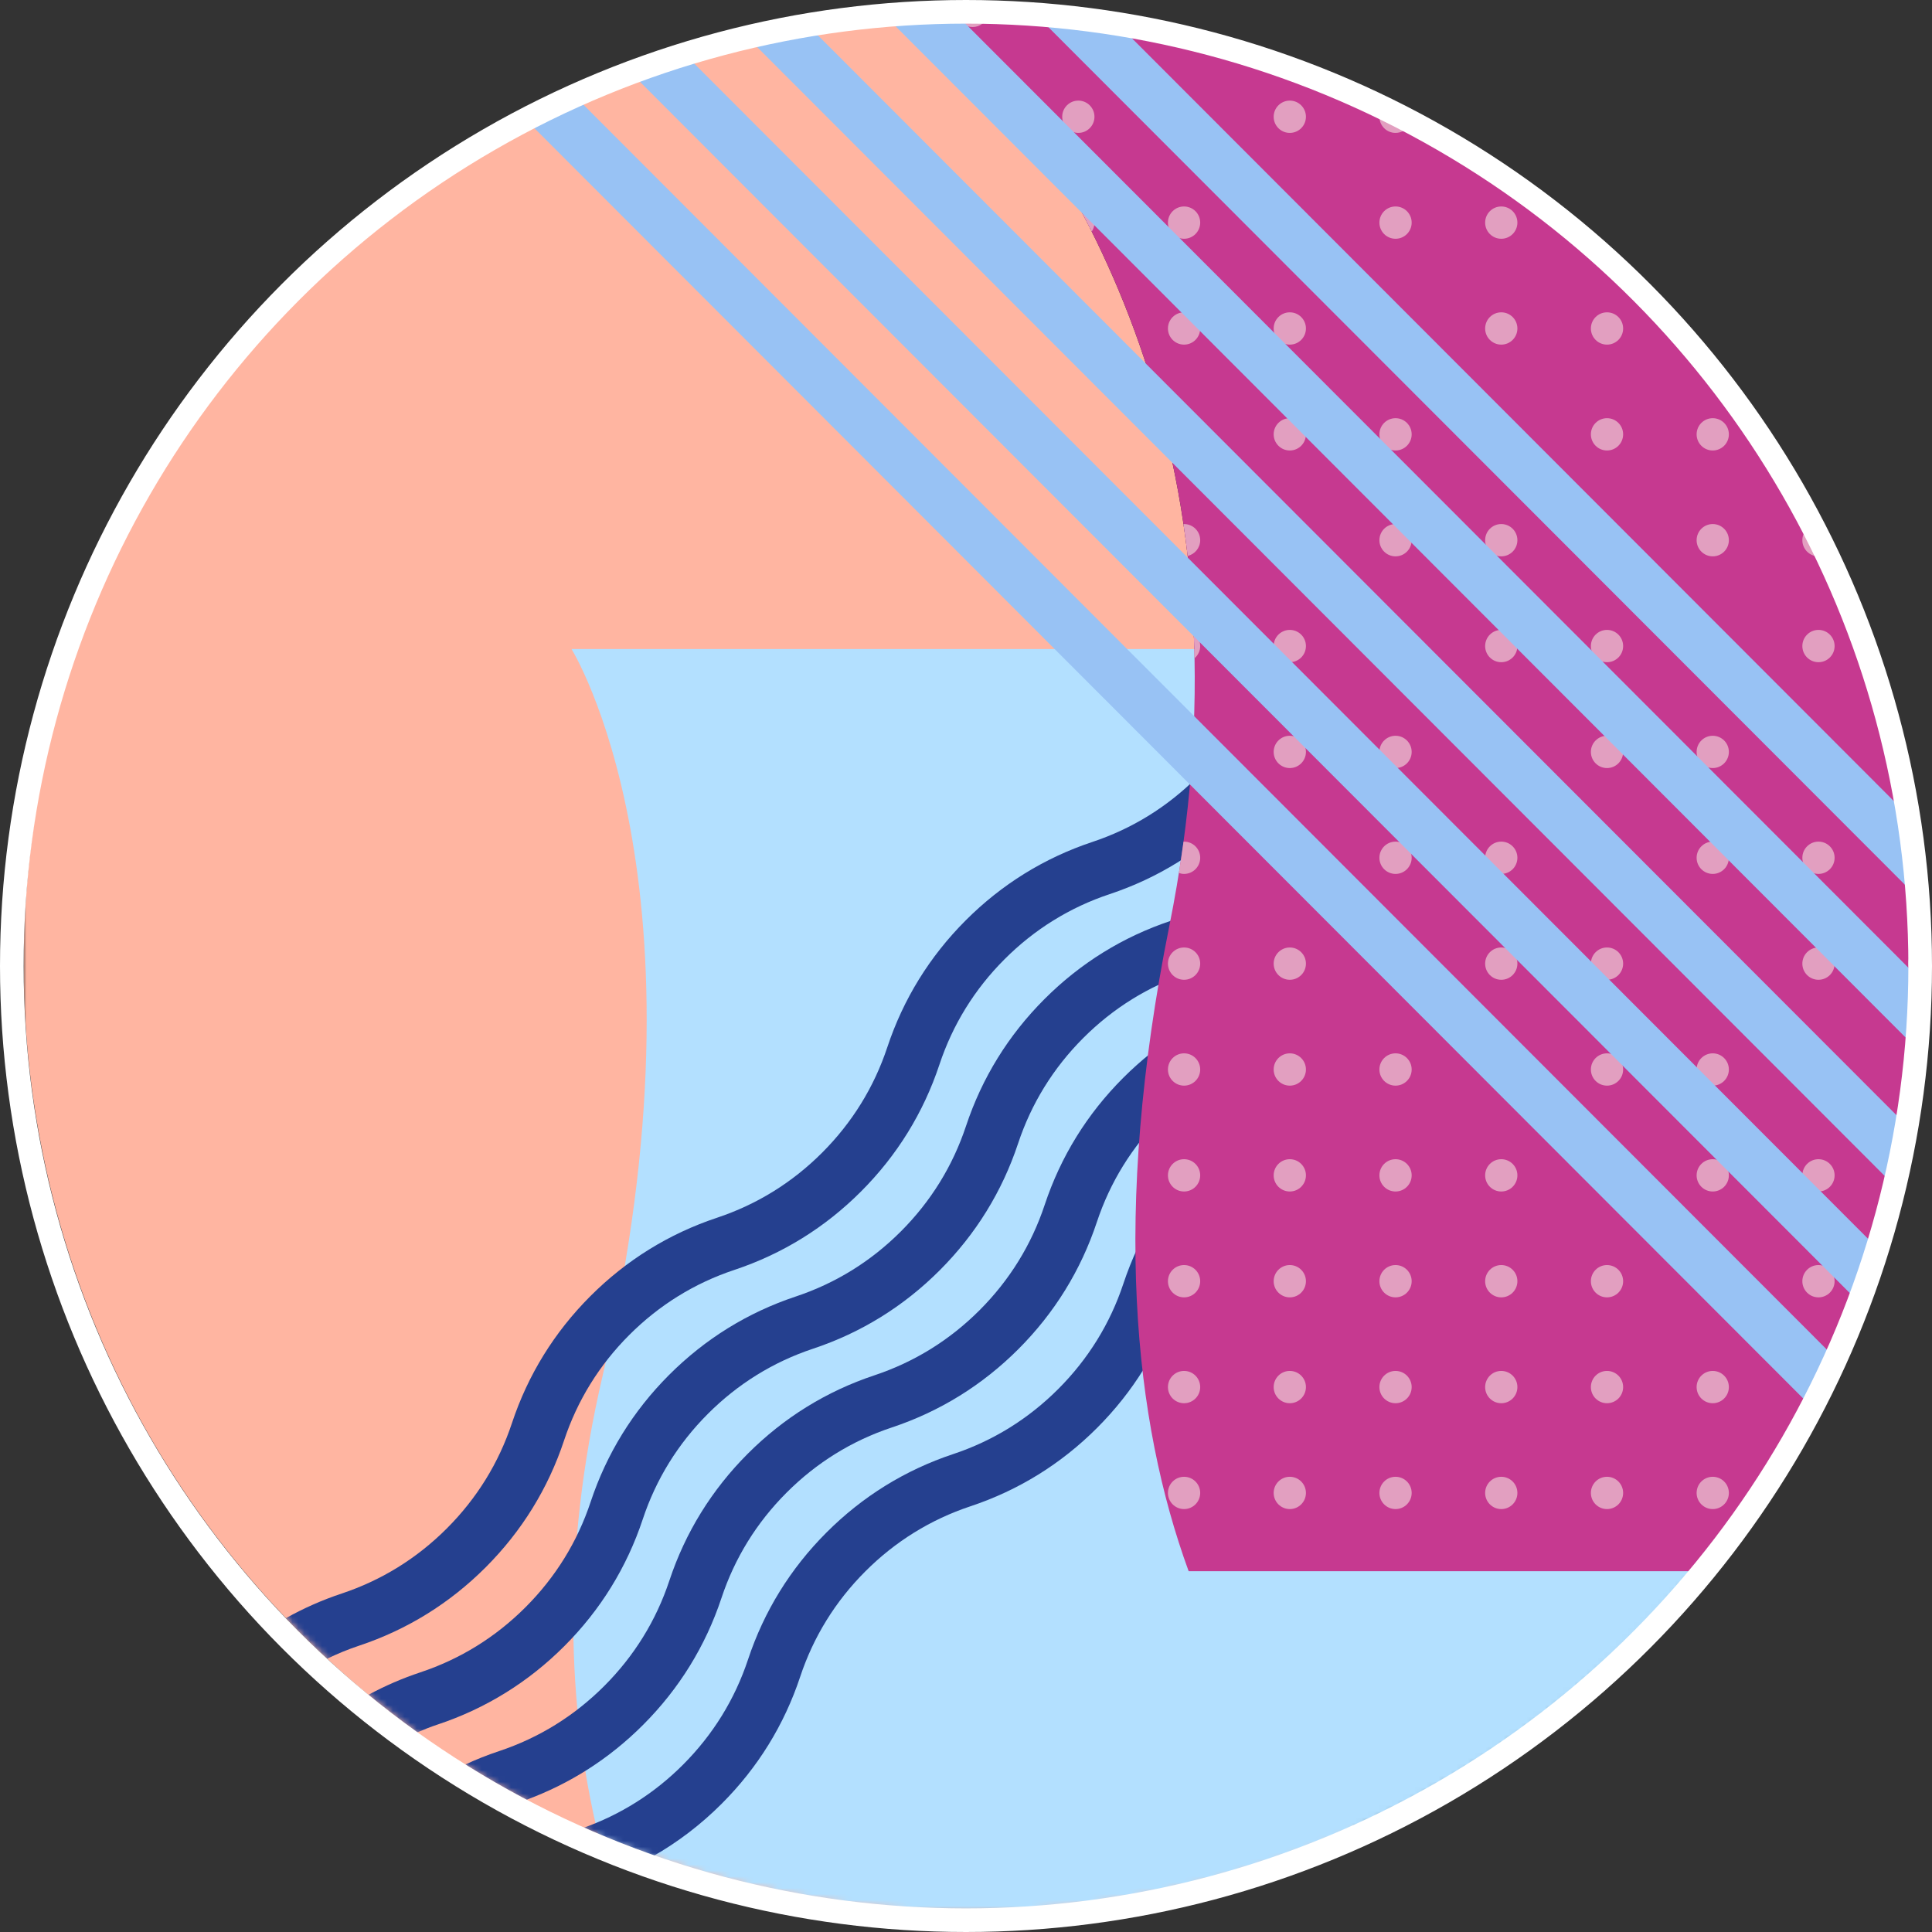 <?xml version="1.0" encoding="UTF-8"?> <svg xmlns="http://www.w3.org/2000/svg" xmlns:xlink="http://www.w3.org/1999/xlink" width="327px" height="327px" viewBox="0 0 327 327" version="1.1"><rect x="0" y="0" width="327" height="327" fill="#333333" stroke="none"/><!-- Generator: sketchtool 63.1 (101010) - https://sketch.com --><title>3504824F-BA88-4CC0-B489-5C595F399F34</title><desc>Created with sketchtool.</desc><defs><polygon id="path-1" points="0 0.597 225.726 0.597 225.726 321.371 0 321.371"></polygon><path d="M160.23,0.539 C119.224,0.539 78.217,16.201 46.93,47.525 L46.93,47.525 C-15.643,110.173 -15.643,211.746 46.93,274.394 L46.93,274.394 C78.172,305.672 119.097,321.334 160.043,321.38 L160.043,321.38 L160.418,321.38 C201.365,321.334 242.29,305.672 273.532,274.394 L273.532,274.394 C304.772,243.116 320.416,202.14 320.461,161.145 L320.461,161.145 L320.461,160.774 C320.416,119.779 304.772,78.803 273.532,47.525 L273.532,47.525" id="path-3"></path><path d="M160.23,0.539 C119.224,0.539 78.217,16.201 46.93,47.525 L46.93,47.525 C-15.643,110.173 -15.643,211.746 46.93,274.394 L46.93,274.394 C78.172,305.672 119.097,321.334 160.043,321.38 L160.043,321.38 L160.418,321.38 C201.365,321.334 242.29,305.672 273.532,274.394 L273.532,274.394 C304.772,243.116 320.416,202.14 320.461,161.145 L320.461,161.145 L320.461,160.774 C320.416,119.779 304.772,78.803 273.532,47.525 L273.532,47.525" id="path-5"></path><path d="M160.23,0.539 C119.224,0.539 78.217,16.201 46.93,47.525 L46.93,47.525 C-15.643,110.173 -15.643,211.746 46.93,274.394 L46.93,274.394 C78.172,305.672 119.097,321.334 160.043,321.38 L160.043,321.38 L160.418,321.38 C201.365,321.334 242.29,305.672 273.532,274.394 L273.532,274.394 C304.772,243.116 320.416,202.14 320.461,161.145 L320.461,161.145 L320.461,160.774 C320.416,119.779 304.772,78.803 273.532,47.525 L273.532,47.525" id="path-7"></path><path d="M160.23,0.539 C119.224,0.539 78.217,16.201 46.93,47.525 L46.93,47.525 C-15.643,110.173 -15.643,211.746 46.93,274.394 L46.93,274.394 C78.172,305.672 119.097,321.334 160.043,321.38 L160.043,321.38 L160.418,321.38 C201.365,321.334 242.29,305.672 273.532,274.394 L273.532,274.394 C304.772,243.116 320.416,202.14 320.461,161.145 L320.461,161.145 L320.461,160.774 C320.416,119.779 304.772,78.803 273.532,47.525 L273.532,47.525" id="path-9"></path><path d="M160.23,0.539 C119.224,0.539 78.217,16.201 46.93,47.525 L46.93,47.525 C-15.643,110.173 -15.643,211.746 46.93,274.394 L46.93,274.394 C78.172,305.672 119.097,321.334 160.043,321.38 L160.043,321.38 L160.418,321.38 C201.365,321.334 242.29,305.672 273.532,274.394 L273.532,274.394 C304.772,243.116 320.416,202.14 320.461,161.145 L320.461,161.145 L320.461,160.774 C320.416,119.779 304.772,78.803 273.532,47.525 L273.532,47.525" id="path-11"></path></defs><g id="Page-1" stroke="none" stroke-width="1" fill="none" fill-rule="evenodd"><g id="Industries-Illustrations---Mobile" transform="translate(-23, -1828)"><g id="Group-5" transform="translate(27, 1830)"><g id="Group-221"><g id="Group-3" transform="translate(0, 0.081)"><mask id="mask-2" fill="white"><use xlink:href="#path-1"></use></mask><g id="Clip-2"></g><path d="M46.931,274.393 C95.276,322.797 166.827,333.791 225.726,307.4 C202.741,286.397 176.307,242.28 193.897,154.736 C208.84,80.369 182.274,30.269 156.041,0.597 C116.442,1.628 77.152,17.268 46.931,47.525 C-15.644,110.173 -15.644,211.745 46.931,274.393" id="Fill-1" fill="#FFB5A1" mask="url(#mask-2)"></path></g><g id="Group-19" transform="translate(0, 0.081)"><g id="Group-6"><mask id="mask-4" fill="white"><use xlink:href="#path-3"></use></mask><g id="Clip-5"></g><path d="M273.531,274.394 C285.928,261.982 295.858,248.039 303.343,233.178 C304.014,227.883 304.895,222.455 306.014,216.888 C315.779,168.291 311.973,133.082 302.726,107.775 L92.734,107.775 C92.734,107.775 117.436,147.325 97.992,230.786 C90.931,261.094 92.079,287.001 97.253,308.505 C155.663,333.474 225.873,322.108 273.531,274.394" id="Fill-4" fill="#B3E0FF" mask="url(#mask-4)"></path></g><g id="Group-9"><mask id="mask-6" fill="white"><use xlink:href="#path-5"></use></mask><g id="Clip-8"></g><path d="M46.931,274.394 C48.389,275.854 49.874,277.268 51.374,278.659 C53.114,277.82 54.908,277.08 56.766,276.462 C64.897,273.757 72.113,269.29 78.212,263.184 C84.311,257.077 88.773,249.852 91.475,241.711 C93.717,234.957 97.422,228.959 102.49,223.886 C107.557,218.812 113.547,215.102 120.294,212.857 C128.425,210.152 135.64,205.684 141.738,199.579 C147.837,193.473 152.3,186.248 155.002,178.107 C157.244,171.351 160.95,165.354 166.018,160.28 C171.084,155.208 177.074,151.498 183.82,149.253 C191.951,146.548 199.166,142.08 205.266,135.975 C211.365,129.868 215.827,122.644 218.529,114.502 C220.77,107.748 224.476,101.75 229.544,96.676 C234.612,91.603 240.602,87.893 247.348,85.648 C255.479,82.943 262.695,78.476 268.793,72.37 C273.851,67.307 277.779,61.472 280.514,54.987 C278.518,52.721 276.45,50.496 274.304,48.319 L273.235,47.963 C270.994,54.718 267.288,60.715 262.22,65.789 C257.153,70.862 251.163,74.573 244.418,76.817 C236.287,79.521 229.071,83.989 222.971,90.096 C216.871,96.203 212.409,103.428 209.709,111.568 C207.467,118.322 203.76,124.32 198.692,129.393 C193.626,134.467 187.636,138.177 180.889,140.421 C172.758,143.127 165.543,147.595 159.445,153.7 C153.346,159.806 148.883,167.03 146.181,175.172 C143.939,181.928 140.233,187.925 135.165,192.999 C130.099,198.071 124.109,201.781 117.362,204.026 C109.231,206.731 102.017,211.199 95.917,217.304 C89.818,223.411 85.356,230.635 82.653,238.777 C80.412,245.532 76.707,251.529 71.638,256.603 C66.571,261.676 60.581,265.386 53.836,267.631 C50.534,268.729 47.385,270.123 44.399,271.795 C45.233,272.667 46.074,273.535 46.931,274.394" id="Fill-7" fill="#25408F" mask="url(#mask-6)"></path></g><g id="Group-12"><mask id="mask-8" fill="white"><use xlink:href="#path-7"></use></mask><g id="Clip-11"></g><path d="M275.54,79.125 C270.473,84.198 264.483,87.908 257.737,90.153 C249.606,92.857 242.391,97.325 236.291,103.431 C230.191,109.538 225.729,116.763 223.028,124.903 C220.786,131.658 217.08,137.656 212.012,142.729 C206.946,147.802 200.956,151.512 194.209,153.757 C186.077,156.462 178.862,160.93 172.765,167.035 C166.666,173.141 162.203,180.366 159.501,188.508 C157.259,195.263 153.552,201.261 148.485,206.334 C143.419,211.406 137.429,215.116 130.682,217.362 C122.551,220.067 115.337,224.534 109.237,230.64 C103.138,236.747 98.676,243.971 95.973,252.112 C93.732,258.868 90.027,264.865 84.958,269.938 C79.891,275.012 73.901,278.722 67.156,280.966 C64.086,281.988 61.147,283.26 58.35,284.778 C61.04,287.002 63.786,289.123 66.583,291.144 C67.729,290.655 68.891,290.195 70.086,289.798 C78.217,287.092 85.433,282.625 91.531,276.519 C97.631,270.412 102.093,263.188 104.794,255.047 C107.036,248.292 110.742,242.294 115.81,237.221 C120.877,232.148 126.867,228.438 133.614,226.193 C141.745,223.488 148.96,219.02 155.058,212.915 C161.157,206.808 165.62,199.584 168.321,191.442 C170.564,184.687 174.27,178.69 179.338,173.616 C184.404,168.544 190.394,164.834 197.14,162.588 C205.271,159.883 212.486,155.416 218.586,149.31 C224.685,143.203 229.147,135.98 231.849,127.838 C234.09,121.084 237.796,115.086 242.864,110.012 C247.932,104.938 253.922,101.228 260.668,98.984 C268.799,96.279 276.014,91.811 282.113,85.705 C286.533,81.28 290.089,76.264 292.742,70.741 C290.711,67.758 288.57,64.827 286.316,61.957 C284.054,68.441 280.44,74.218 275.54,79.125" id="Fill-10" fill="#25408F" mask="url(#mask-8)"></path></g><g id="Group-15"><mask id="mask-10" fill="white"><use xlink:href="#path-9"></use></mask><g id="Clip-14"></g><path d="M118.114,268.382 C120.356,261.627 124.062,255.629 129.13,250.557 C134.197,245.483 140.187,241.773 146.933,239.528 C155.064,236.823 162.28,232.356 168.378,226.251 C174.477,220.144 178.939,212.919 181.642,204.778 C183.884,198.022 187.589,192.025 192.657,186.952 C197.723,181.879 203.713,178.169 210.46,175.924 C218.591,173.219 225.806,168.752 231.905,162.645 C238.004,156.538 242.467,149.315 245.169,141.173 C247.41,134.419 251.116,128.421 256.184,123.347 C261.251,118.274 267.241,114.564 273.987,112.32 C282.118,109.615 289.334,105.146 295.433,99.041 C298.526,95.944 301.196,92.558 303.431,88.912 C301.772,85.61 299.998,82.351 298.097,79.145 C295.856,84.08 292.768,88.547 288.859,92.46 C283.793,97.533 277.803,101.243 271.057,103.489 C262.927,106.192 255.711,110.66 249.611,116.767 C243.511,122.874 239.049,130.098 236.348,138.238 C234.106,144.994 230.4,150.991 225.332,156.064 C220.265,161.138 214.275,164.848 207.529,167.093 C199.397,169.798 192.182,174.266 186.085,180.371 C179.986,186.476 175.523,193.701 172.82,201.843 C170.578,208.599 166.873,214.596 161.805,219.669 C156.738,224.742 150.749,228.452 144.002,230.697 C135.871,233.402 128.656,237.869 122.557,243.975 C116.458,250.082 111.995,257.306 109.293,265.448 C107.051,272.203 103.346,278.2 98.278,283.274 C93.21,288.348 87.221,292.057 80.475,294.302 C78.478,294.966 76.536,295.738 74.653,296.613 C78.02,298.746 81.449,300.743 84.932,302.601 C92.441,299.858 99.137,295.576 104.851,289.855 C110.95,283.748 115.413,276.523 118.114,268.382" id="Fill-13" fill="#25408F" mask="url(#mask-10)"></path></g><g id="Group-18"><mask id="mask-12" fill="white"><use xlink:href="#path-11"></use></mask><g id="Clip-17"></g><path d="M307.946,98.727 C306.277,101.242 304.363,103.609 302.179,105.796 C297.113,110.868 291.123,114.579 284.377,116.824 C276.247,119.528 269.031,123.995 262.93,130.102 C256.831,136.21 252.368,143.434 249.668,151.574 C247.426,158.329 243.719,164.327 238.652,169.4 C233.585,174.474 227.595,178.183 220.848,180.428 C212.717,183.133 205.502,187.601 199.404,193.707 C193.305,199.812 188.842,207.037 186.14,215.178 C183.898,221.934 180.192,227.932 175.124,233.005 C170.058,238.077 164.068,241.788 157.322,244.032 C149.19,246.737 141.976,251.205 135.876,257.311 C129.777,263.418 125.315,270.642 122.613,278.784 C120.372,285.539 116.666,291.536 111.597,296.609 C106.737,301.476 101.018,305.074 94.605,307.342 C98.516,309.098 102.48,310.693 106.492,312.12 C110.732,309.707 114.64,306.725 118.171,303.19 C124.271,297.083 128.733,289.858 131.434,281.718 C133.676,274.963 137.382,268.965 142.45,263.892 C147.516,258.818 153.506,255.109 160.253,252.863 C168.384,250.158 175.6,245.691 181.697,239.586 C187.796,233.479 192.259,226.255 194.961,218.114 C197.203,211.357 200.909,205.36 205.977,200.287 C211.043,195.215 217.033,191.504 223.78,189.26 C231.911,186.554 239.125,182.087 245.225,175.981 C251.324,169.874 255.786,162.65 258.488,154.508 C260.73,147.754 264.435,141.757 269.503,136.683 C274.572,131.609 280.562,127.899 287.307,125.655 C295.438,122.95 302.654,118.482 308.753,112.377 C309.84,111.288 310.871,110.164 311.854,109.005 C310.673,105.544 309.37,102.117 307.946,98.727" id="Fill-16" fill="#25408F" mask="url(#mask-12)"></path></g></g><g id="Group-220" transform="translate(85.517, 0.081)"><path d="M188.014,47.525 C155.661,15.134 112.915,-0.506 70.524,0.597 C96.757,30.269 123.323,80.369 108.38,154.736 C98.615,203.334 102.42,238.543 111.667,263.85 L197.643,263.85 C250.392,200.823 247.189,106.771 188.014,47.525" id="Fill-20" fill="#C63990"></path><path d="M77.692,0.578 C75.964,0.546 74.234,0.546 72.505,0.57 C72.851,1.683 73.875,2.496 75.1,2.496 C76.322,2.496 77.344,1.687 77.692,0.578" id="Fill-22" fill="#E29FC0"></path><path d="M92.996,2.496 C93.688,2.496 94.313,2.23 94.794,1.805 C93.458,1.637 92.12,1.485 90.781,1.35 C91.277,2.042 92.081,2.496 92.996,2.496" id="Fill-24" fill="#E29FC0"></path><path d="M90.266,17.68 C90.266,19.19 91.489,20.413 92.996,20.413 C94.504,20.413 95.726,19.19 95.726,17.68 C95.726,16.171 94.504,14.947 92.996,14.947 C91.489,14.947 90.266,16.171 90.266,17.68" id="Fill-26" fill="#E29FC0"></path><path d="M93.065,32.871 C93.812,34.263 94.545,35.679 95.264,37.118 C95.556,36.684 95.726,36.161 95.726,35.598 C95.726,34.112 94.54,32.909 93.065,32.871" id="Fill-28" fill="#E29FC0"></path><path d="M110.892,14.947 C109.384,14.947 108.162,16.171 108.162,17.68 C108.162,19.19 109.384,20.414 110.892,20.414 C112.4,20.414 113.622,19.19 113.622,17.68 C113.622,16.171 112.4,14.947 110.892,14.947" id="Fill-30" fill="#E29FC0"></path><path d="M110.892,32.864 C109.384,32.864 108.162,34.088 108.162,35.597 C108.162,37.107 109.384,38.331 110.892,38.331 C112.4,38.331 113.622,37.107 113.622,35.597 C113.622,34.088 112.4,32.864 110.892,32.864" id="Fill-32" fill="#E29FC0"></path><path d="M110.892,50.782 C109.384,50.782 108.162,52.006 108.162,53.514 C108.162,55.024 109.384,56.248 110.892,56.248 C112.4,56.248 113.622,55.024 113.622,53.514 C113.622,52.006 112.4,50.782 110.892,50.782" id="Fill-34" fill="#E29FC0"></path><path d="M110.892,68.699 C109.384,68.699 108.162,69.923 108.162,71.431 C108.162,72.942 109.384,74.166 110.892,74.166 C112.4,74.166 113.622,72.942 113.622,71.431 C113.622,69.923 112.4,68.699 110.892,68.699" id="Fill-36" fill="#E29FC0"></path><path d="M113.622,89.349 C113.622,87.84 112.399,86.616 110.892,86.616 C110.858,86.616 110.827,86.625 110.794,86.626 C111.056,88.399 111.294,90.192 111.505,92.007 C112.716,91.728 113.622,90.647 113.622,89.349" id="Fill-38" fill="#E29FC0"></path><path d="M112.529,105.091 C112.588,106.494 112.637,107.904 112.665,109.33 C113.246,108.828 113.622,108.095 113.622,107.267 C113.622,106.374 113.189,105.591 112.529,105.091" id="Fill-40" fill="#E29FC0"></path><path d="M112.436,122.932 C112.357,124.475 112.263,126.029 112.146,127.598 C113.019,127.142 113.622,126.238 113.622,125.184 C113.622,124.248 113.152,123.425 112.436,122.932" id="Fill-42" fill="#E29FC0"></path><path d="M110.892,140.368 C110.859,140.368 110.829,140.376 110.798,140.378 C110.56,142.129 110.296,143.895 110.011,145.676 C110.289,145.771 110.582,145.834 110.892,145.834 C112.4,145.834 113.622,144.61 113.622,143.101 C113.622,141.592 112.4,140.368 110.892,140.368" id="Fill-44" fill="#E29FC0"></path><path d="M110.892,158.285 C109.384,158.285 108.162,159.509 108.162,161.018 C108.162,162.527 109.384,163.751 110.892,163.751 C112.4,163.751 113.622,162.527 113.622,161.018 C113.622,159.509 112.4,158.285 110.892,158.285" id="Fill-46" fill="#E29FC0"></path><path d="M110.892,176.202 C109.384,176.202 108.162,177.426 108.162,178.935 C108.162,180.445 109.384,181.669 110.892,181.669 C112.4,181.669 113.622,180.445 113.622,178.935 C113.622,177.426 112.4,176.202 110.892,176.202" id="Fill-48" fill="#E29FC0"></path><path d="M110.892,194.119 C109.384,194.119 108.162,195.343 108.162,196.852 C108.162,198.362 109.384,199.586 110.892,199.586 C112.4,199.586 113.622,198.362 113.622,196.852 C113.622,195.343 112.4,194.119 110.892,194.119" id="Fill-50" fill="#E29FC0"></path><path d="M110.892,212.036 C109.384,212.036 108.162,213.26 108.162,214.77 C108.162,216.279 109.384,217.503 110.892,217.503 C112.4,217.503 113.622,216.279 113.622,214.77 C113.622,213.26 112.4,212.036 110.892,212.036" id="Fill-52" fill="#E29FC0"></path><path d="M110.892,229.954 C109.384,229.954 108.162,231.178 108.162,232.687 C108.162,234.197 109.384,235.42 110.892,235.42 C112.4,235.42 113.622,234.197 113.622,232.687 C113.622,231.178 112.4,229.954 110.892,229.954" id="Fill-54" fill="#E29FC0"></path><path d="M113.622,250.604 C113.622,249.094 112.399,247.872 110.892,247.872 C109.384,247.872 108.162,249.094 108.162,250.604 C108.162,252.114 109.384,253.337 110.892,253.337 C112.399,253.337 113.622,252.114 113.622,250.604" id="Fill-56" fill="#E29FC0"></path><path d="M128.788,140.368 C127.28,140.368 126.058,141.592 126.058,143.101 C126.058,144.61 127.28,145.834 128.788,145.834 C130.296,145.834 131.518,144.61 131.518,143.101 C131.518,141.592 130.296,140.368 128.788,140.368" id="Fill-58" fill="#E29FC0"></path><path d="M128.788,158.285 C127.28,158.285 126.058,159.509 126.058,161.018 C126.058,162.527 127.28,163.751 128.788,163.751 C130.296,163.751 131.518,162.527 131.518,161.018 C131.518,159.509 130.296,158.285 128.788,158.285" id="Fill-60" fill="#E29FC0"></path><path d="M128.788,176.202 C127.28,176.202 126.058,177.426 126.058,178.935 C126.058,180.445 127.28,181.669 128.788,181.669 C130.296,181.669 131.518,180.445 131.518,178.935 C131.518,177.426 130.296,176.202 128.788,176.202" id="Fill-62" fill="#E29FC0"></path><path d="M128.788,194.119 C127.28,194.119 126.058,195.343 126.058,196.852 C126.058,198.362 127.28,199.586 128.788,199.586 C130.296,199.586 131.518,198.362 131.518,196.852 C131.518,195.343 130.296,194.119 128.788,194.119" id="Fill-64" fill="#E29FC0"></path><path d="M128.788,212.036 C127.28,212.036 126.058,213.26 126.058,214.77 C126.058,216.279 127.28,217.503 128.788,217.503 C130.296,217.503 131.518,216.279 131.518,214.77 C131.518,213.26 130.296,212.036 128.788,212.036" id="Fill-66" fill="#E29FC0"></path><path d="M128.788,229.954 C127.28,229.954 126.058,231.178 126.058,232.687 C126.058,234.197 127.28,235.42 128.788,235.42 C130.296,235.42 131.518,234.197 131.518,232.687 C131.518,231.178 130.296,229.954 128.788,229.954" id="Fill-68" fill="#E29FC0"></path><path d="M128.788,247.871 C127.28,247.871 126.058,249.095 126.058,250.604 C126.058,252.114 127.28,253.338 128.788,253.338 C130.296,253.338 131.518,252.114 131.518,250.604 C131.518,249.095 130.296,247.871 128.788,247.871" id="Fill-70" fill="#E29FC0"></path><path d="M146.684,20.413 C147.768,20.413 148.696,19.776 149.137,18.86 C147.529,18.015 145.914,17.19 144.284,16.404 C144.081,16.786 143.954,17.217 143.954,17.68 C143.954,19.19 145.176,20.413 146.684,20.413" id="Fill-72" fill="#E29FC0"></path><path d="M146.684,32.864 C145.176,32.864 143.954,34.088 143.954,35.597 C143.954,37.107 145.176,38.331 146.684,38.331 C148.192,38.331 149.414,37.107 149.414,35.597 C149.414,34.088 148.192,32.864 146.684,32.864" id="Fill-74" fill="#E29FC0"></path><path d="M146.684,50.782 C145.176,50.782 143.954,52.006 143.954,53.514 C143.954,55.024 145.176,56.248 146.684,56.248 C148.192,56.248 149.414,55.024 149.414,53.514 C149.414,52.006 148.192,50.782 146.684,50.782" id="Fill-76" fill="#E29FC0"></path><path d="M146.684,68.699 C145.176,68.699 143.954,69.923 143.954,71.431 C143.954,72.942 145.176,74.166 146.684,74.166 C148.192,74.166 149.414,72.942 149.414,71.431 C149.414,69.923 148.192,68.699 146.684,68.699" id="Fill-78" fill="#E29FC0"></path><path d="M146.684,86.616 C145.176,86.616 143.954,87.84 143.954,89.349 C143.954,90.859 145.176,92.083 146.684,92.083 C148.192,92.083 149.414,90.859 149.414,89.349 C149.414,87.84 148.192,86.616 146.684,86.616" id="Fill-80" fill="#E29FC0"></path><path d="M146.684,104.533 C145.176,104.533 143.954,105.758 143.954,107.266 C143.954,108.776 145.176,110 146.684,110 C148.192,110 149.414,108.776 149.414,107.266 C149.414,105.758 148.192,104.533 146.684,104.533" id="Fill-82" fill="#E29FC0"></path><path d="M164.58,32.864 C163.072,32.864 161.85,34.088 161.85,35.597 C161.85,37.107 163.072,38.331 164.58,38.331 C166.088,38.331 167.31,37.107 167.31,35.597 C167.31,34.088 166.088,32.864 164.58,32.864" id="Fill-84" fill="#E29FC0"></path><path d="M164.58,50.782 C163.072,50.782 161.85,52.006 161.85,53.514 C161.85,55.024 163.072,56.248 164.58,56.248 C166.088,56.248 167.31,55.024 167.31,53.514 C167.31,52.006 166.088,50.782 164.58,50.782" id="Fill-86" fill="#E29FC0"></path><path d="M164.58,68.699 C163.072,68.699 161.85,69.923 161.85,71.431 C161.85,72.942 163.072,74.166 164.58,74.166 C166.088,74.166 167.31,72.942 167.31,71.431 C167.31,69.923 166.088,68.699 164.58,68.699" id="Fill-88" fill="#E29FC0"></path><path d="M164.58,86.616 C163.072,86.616 161.85,87.84 161.85,89.349 C161.85,90.859 163.072,92.083 164.58,92.083 C166.088,92.083 167.31,90.859 167.31,89.349 C167.31,87.84 166.088,86.616 164.58,86.616" id="Fill-90" fill="#E29FC0"></path><path d="M164.58,104.533 C163.072,104.533 161.85,105.758 161.85,107.266 C161.85,108.776 163.072,110 164.58,110 C166.088,110 167.31,108.776 167.31,107.266 C167.31,105.758 166.088,104.533 164.58,104.533" id="Fill-92" fill="#E29FC0"></path><path d="M128.788,14.947 C127.28,14.947 126.058,16.171 126.058,17.68 C126.058,19.19 127.28,20.414 128.788,20.414 C130.296,20.414 131.518,19.19 131.518,17.68 C131.518,16.171 130.296,14.947 128.788,14.947" id="Fill-94" fill="#E29FC0"></path><path d="M128.788,32.864 C127.28,32.864 126.058,34.088 126.058,35.597 C126.058,37.107 127.28,38.331 128.788,38.331 C130.296,38.331 131.518,37.107 131.518,35.597 C131.518,34.088 130.296,32.864 128.788,32.864" id="Fill-96" fill="#E29FC0"></path><path d="M128.788,50.782 C127.28,50.782 126.058,52.006 126.058,53.514 C126.058,55.024 127.28,56.248 128.788,56.248 C130.296,56.248 131.518,55.024 131.518,53.514 C131.518,52.006 130.296,50.782 128.788,50.782" id="Fill-98" fill="#E29FC0"></path><path d="M128.788,68.699 C127.28,68.699 126.058,69.923 126.058,71.431 C126.058,72.942 127.28,74.166 128.788,74.166 C130.296,74.166 131.518,72.942 131.518,71.431 C131.518,69.923 130.296,68.699 128.788,68.699" id="Fill-100" fill="#E29FC0"></path><path d="M128.788,86.616 C127.28,86.616 126.058,87.84 126.058,89.349 C126.058,90.859 127.28,92.083 128.788,92.083 C130.296,92.083 131.518,90.859 131.518,89.349 C131.518,87.84 130.296,86.616 128.788,86.616" id="Fill-102" fill="#E29FC0"></path><path d="M128.788,104.533 C127.28,104.533 126.058,105.758 126.058,107.266 C126.058,108.776 127.28,110 128.788,110 C130.296,110 131.518,108.776 131.518,107.266 C131.518,105.758 130.296,104.533 128.788,104.533" id="Fill-104" fill="#E29FC0"></path><path d="M128.788,122.451 C127.28,122.451 126.058,123.675 126.058,125.184 C126.058,126.693 127.28,127.917 128.788,127.917 C130.296,127.917 131.518,126.693 131.518,125.184 C131.518,123.675 130.296,122.451 128.788,122.451" id="Fill-106" fill="#E29FC0"></path><path d="M182.476,50.782 C180.968,50.782 179.747,52.006 179.747,53.514 C179.747,55.024 180.968,56.248 182.476,56.248 C183.984,56.248 185.206,55.024 185.206,53.514 C185.206,52.006 183.984,50.782 182.476,50.782" id="Fill-108" fill="#E29FC0"></path><path d="M182.476,68.699 C180.968,68.699 179.747,69.923 179.747,71.431 C179.747,72.942 180.968,74.166 182.476,74.166 C183.984,74.166 185.206,72.942 185.206,71.431 C185.206,69.923 183.984,68.699 182.476,68.699" id="Fill-110" fill="#E29FC0"></path><path d="M182.476,86.616 C180.968,86.616 179.747,87.84 179.747,89.349 C179.747,90.859 180.968,92.083 182.476,92.083 C183.984,92.083 185.206,90.859 185.206,89.349 C185.206,87.84 183.984,86.616 182.476,86.616" id="Fill-112" fill="#E29FC0"></path><path d="M182.476,104.533 C180.968,104.533 179.747,105.758 179.747,107.266 C179.747,108.776 180.968,110 182.476,110 C183.984,110 185.206,108.776 185.206,107.266 C185.206,105.758 183.984,104.533 182.476,104.533" id="Fill-114" fill="#E29FC0"></path><path d="M200.373,68.699 C198.864,68.699 197.643,69.923 197.643,71.431 C197.643,72.942 198.864,74.166 200.373,74.166 C201.88,74.166 203.102,72.942 203.102,71.431 C203.102,69.923 201.88,68.699 200.373,68.699" id="Fill-116" fill="#E29FC0"></path><path d="M200.373,86.616 C198.864,86.616 197.643,87.84 197.643,89.349 C197.643,90.859 198.864,92.083 200.373,92.083 C201.88,92.083 203.102,90.859 203.102,89.349 C203.102,87.84 201.88,86.616 200.373,86.616" id="Fill-118" fill="#E29FC0"></path><path d="M200.373,104.533 C198.864,104.533 197.643,105.758 197.643,107.266 C197.643,108.776 198.864,110 200.373,110 C201.88,110 203.102,108.776 203.102,107.266 C203.102,105.758 201.88,104.533 200.373,104.533" id="Fill-120" fill="#E29FC0"></path><path d="M215.539,89.349 C215.539,90.859 216.761,92.082 218.268,92.082 C218.654,92.082 219.019,92 219.352,91.856 C218.573,90.22 217.77,88.594 216.931,86.98 C216.104,87.449 215.539,88.329 215.539,89.349" id="Fill-122" fill="#E29FC0"></path><path d="M218.269,104.533 C216.76,104.533 215.539,105.758 215.539,107.266 C215.539,108.776 216.76,110 218.269,110 C219.776,110 220.998,108.776 220.998,107.266 C220.998,105.758 219.776,104.533 218.269,104.533" id="Fill-124" fill="#E29FC0"></path><path d="M146.684,122.451 C145.176,122.451 143.954,123.675 143.954,125.184 C143.954,126.693 145.176,127.917 146.684,127.917 C148.192,127.917 149.414,126.693 149.414,125.184 C149.414,123.675 148.192,122.451 146.684,122.451" id="Fill-126" fill="#E29FC0"></path><path d="M146.684,140.368 C145.176,140.368 143.954,141.592 143.954,143.101 C143.954,144.61 145.176,145.834 146.684,145.834 C148.192,145.834 149.414,144.61 149.414,143.101 C149.414,141.592 148.192,140.368 146.684,140.368" id="Fill-128" fill="#E29FC0"></path><path d="M146.684,158.285 C145.176,158.285 143.954,159.509 143.954,161.018 C143.954,162.527 145.176,163.751 146.684,163.751 C148.192,163.751 149.414,162.527 149.414,161.018 C149.414,159.509 148.192,158.285 146.684,158.285" id="Fill-130" fill="#E29FC0"></path><path d="M146.684,176.202 C145.176,176.202 143.954,177.426 143.954,178.935 C143.954,180.445 145.176,181.669 146.684,181.669 C148.192,181.669 149.414,180.445 149.414,178.935 C149.414,177.426 148.192,176.202 146.684,176.202" id="Fill-132" fill="#E29FC0"></path><path d="M146.684,194.119 C145.176,194.119 143.954,195.343 143.954,196.852 C143.954,198.362 145.176,199.586 146.684,199.586 C148.192,199.586 149.414,198.362 149.414,196.852 C149.414,195.343 148.192,194.119 146.684,194.119" id="Fill-134" fill="#E29FC0"></path><path d="M146.684,212.036 C145.176,212.036 143.954,213.26 143.954,214.77 C143.954,216.279 145.176,217.503 146.684,217.503 C148.192,217.503 149.414,216.279 149.414,214.77 C149.414,213.26 148.192,212.036 146.684,212.036" id="Fill-136" fill="#E29FC0"></path><path d="M146.684,229.954 C145.176,229.954 143.954,231.178 143.954,232.687 C143.954,234.197 145.176,235.42 146.684,235.42 C148.192,235.42 149.414,234.197 149.414,232.687 C149.414,231.178 148.192,229.954 146.684,229.954" id="Fill-138" fill="#E29FC0"></path><path d="M146.684,247.871 C145.176,247.871 143.954,249.095 143.954,250.604 C143.954,252.114 145.176,253.338 146.684,253.338 C148.192,253.338 149.414,252.114 149.414,250.604 C149.414,249.095 148.192,247.871 146.684,247.871" id="Fill-140" fill="#E29FC0"></path><path d="M164.58,122.451 C163.072,122.451 161.85,123.675 161.85,125.184 C161.85,126.693 163.072,127.917 164.58,127.917 C166.088,127.917 167.31,126.693 167.31,125.184 C167.31,123.675 166.088,122.451 164.58,122.451" id="Fill-142" fill="#E29FC0"></path><path d="M164.58,140.368 C163.072,140.368 161.85,141.592 161.85,143.101 C161.85,144.61 163.072,145.834 164.58,145.834 C166.088,145.834 167.31,144.61 167.31,143.101 C167.31,141.592 166.088,140.368 164.58,140.368" id="Fill-144" fill="#E29FC0"></path><path d="M164.58,158.285 C163.072,158.285 161.85,159.509 161.85,161.018 C161.85,162.527 163.072,163.751 164.58,163.751 C166.088,163.751 167.31,162.527 167.31,161.018 C167.31,159.509 166.088,158.285 164.58,158.285" id="Fill-146" fill="#E29FC0"></path><path d="M164.58,176.202 C163.072,176.202 161.85,177.426 161.85,178.935 C161.85,180.445 163.072,181.669 164.58,181.669 C166.088,181.669 167.31,180.445 167.31,178.935 C167.31,177.426 166.088,176.202 164.58,176.202" id="Fill-148" fill="#E29FC0"></path><path d="M164.58,194.119 C163.072,194.119 161.85,195.343 161.85,196.852 C161.85,198.362 163.072,199.586 164.58,199.586 C166.088,199.586 167.31,198.362 167.31,196.852 C167.31,195.343 166.088,194.119 164.58,194.119" id="Fill-150" fill="#E29FC0"></path><path d="M164.58,212.036 C163.072,212.036 161.85,213.26 161.85,214.77 C161.85,216.279 163.072,217.503 164.58,217.503 C166.088,217.503 167.31,216.279 167.31,214.77 C167.31,213.26 166.088,212.036 164.58,212.036" id="Fill-152" fill="#E29FC0"></path><path d="M164.58,229.954 C163.072,229.954 161.85,231.178 161.85,232.687 C161.85,234.197 163.072,235.42 164.58,235.42 C166.088,235.42 167.31,234.197 167.31,232.687 C167.31,231.178 166.088,229.954 164.58,229.954" id="Fill-154" fill="#E29FC0"></path><path d="M164.58,247.871 C163.072,247.871 161.85,249.095 161.85,250.604 C161.85,252.114 163.072,253.338 164.58,253.338 C166.088,253.338 167.31,252.114 167.31,250.604 C167.31,249.095 166.088,247.871 164.58,247.871" id="Fill-156" fill="#E29FC0"></path><path d="M182.476,122.451 C180.968,122.451 179.747,123.675 179.747,125.184 C179.747,126.693 180.968,127.917 182.476,127.917 C183.984,127.917 185.206,126.693 185.206,125.184 C185.206,123.675 183.984,122.451 182.476,122.451" id="Fill-158" fill="#E29FC0"></path><path d="M182.476,140.368 C180.968,140.368 179.747,141.592 179.747,143.101 C179.747,144.61 180.968,145.834 182.476,145.834 C183.984,145.834 185.206,144.61 185.206,143.101 C185.206,141.592 183.984,140.368 182.476,140.368" id="Fill-160" fill="#E29FC0"></path><path d="M182.476,158.285 C180.968,158.285 179.747,159.509 179.747,161.018 C179.747,162.527 180.968,163.751 182.476,163.751 C183.984,163.751 185.206,162.527 185.206,161.018 C185.206,159.509 183.984,158.285 182.476,158.285" id="Fill-162" fill="#E29FC0"></path><path d="M182.476,176.202 C180.968,176.202 179.747,177.426 179.747,178.935 C179.747,180.445 180.968,181.669 182.476,181.669 C183.984,181.669 185.206,180.445 185.206,178.935 C185.206,177.426 183.984,176.202 182.476,176.202" id="Fill-164" fill="#E29FC0"></path><path d="M182.476,194.119 C180.968,194.119 179.747,195.343 179.747,196.852 C179.747,198.362 180.968,199.586 182.476,199.586 C183.984,199.586 185.206,198.362 185.206,196.852 C185.206,195.343 183.984,194.119 182.476,194.119" id="Fill-166" fill="#E29FC0"></path><path d="M182.476,212.036 C180.968,212.036 179.747,213.26 179.747,214.77 C179.747,216.279 180.968,217.503 182.476,217.503 C183.984,217.503 185.206,216.279 185.206,214.77 C185.206,213.26 183.984,212.036 182.476,212.036" id="Fill-168" fill="#E29FC0"></path><path d="M182.476,229.954 C180.968,229.954 179.747,231.178 179.747,232.687 C179.747,234.197 180.968,235.42 182.476,235.42 C183.984,235.42 185.206,234.197 185.206,232.687 C185.206,231.178 183.984,229.954 182.476,229.954" id="Fill-170" fill="#E29FC0"></path><path d="M182.476,247.871 C180.968,247.871 179.747,249.095 179.747,250.604 C179.747,252.114 180.968,253.338 182.476,253.338 C183.984,253.338 185.206,252.114 185.206,250.604 C185.206,249.095 183.984,247.871 182.476,247.871" id="Fill-172" fill="#E29FC0"></path><path d="M200.373,122.451 C198.864,122.451 197.643,123.675 197.643,125.184 C197.643,126.693 198.864,127.917 200.373,127.917 C201.88,127.917 203.102,126.693 203.102,125.184 C203.102,123.675 201.88,122.451 200.373,122.451" id="Fill-174" fill="#E29FC0"></path><path d="M200.373,140.368 C198.864,140.368 197.643,141.592 197.643,143.101 C197.643,144.61 198.864,145.834 200.373,145.834 C201.88,145.834 203.102,144.61 203.102,143.101 C203.102,141.592 201.88,140.368 200.373,140.368" id="Fill-176" fill="#E29FC0"></path><path d="M200.373,158.285 C198.864,158.285 197.643,159.509 197.643,161.018 C197.643,162.527 198.864,163.751 200.373,163.751 C201.88,163.751 203.102,162.527 203.102,161.018 C203.102,159.509 201.88,158.285 200.373,158.285" id="Fill-178" fill="#E29FC0"></path><path d="M200.373,176.202 C198.864,176.202 197.643,177.426 197.643,178.935 C197.643,180.445 198.864,181.669 200.373,181.669 C201.88,181.669 203.102,180.445 203.102,178.935 C203.102,177.426 201.88,176.202 200.373,176.202" id="Fill-180" fill="#E29FC0"></path><path d="M200.373,194.119 C198.864,194.119 197.643,195.343 197.643,196.852 C197.643,198.362 198.864,199.586 200.373,199.586 C201.88,199.586 203.102,198.362 203.102,196.852 C203.102,195.343 201.88,194.119 200.373,194.119" id="Fill-182" fill="#E29FC0"></path><path d="M200.373,212.036 C198.864,212.036 197.643,213.26 197.643,214.77 C197.643,216.279 198.864,217.503 200.373,217.503 C201.88,217.503 203.102,216.279 203.102,214.77 C203.102,213.26 201.88,212.036 200.373,212.036" id="Fill-184" fill="#E29FC0"></path><path d="M200.373,229.954 C198.864,229.954 197.643,231.178 197.643,232.687 C197.643,234.197 198.864,235.42 200.373,235.42 C201.88,235.42 203.102,234.197 203.102,232.687 C203.102,231.178 201.88,229.954 200.373,229.954" id="Fill-186" fill="#E29FC0"></path><path d="M200.373,253.338 C201.88,253.338 203.102,252.114 203.102,250.605 C203.102,249.095 201.88,247.871 200.373,247.871 C198.864,247.871 197.643,249.095 197.643,250.605 C197.643,252.114 198.864,253.338 200.373,253.338" id="Fill-188" fill="#E29FC0"></path><path d="M218.269,122.451 C216.76,122.451 215.539,123.675 215.539,125.184 C215.539,126.693 216.76,127.917 218.269,127.917 C219.776,127.917 220.998,126.693 220.998,125.184 C220.998,123.675 219.776,122.451 218.269,122.451" id="Fill-190" fill="#E29FC0"></path><path d="M218.269,140.368 C216.76,140.368 215.539,141.592 215.539,143.101 C215.539,144.61 216.76,145.834 218.269,145.834 C219.776,145.834 220.998,144.61 220.998,143.101 C220.998,141.592 219.776,140.368 218.269,140.368" id="Fill-192" fill="#E29FC0"></path><path d="M218.269,158.285 C216.76,158.285 215.539,159.509 215.539,161.018 C215.539,162.527 216.76,163.751 218.269,163.751 C219.776,163.751 220.998,162.527 220.998,161.018 C220.998,159.509 219.776,158.285 218.269,158.285" id="Fill-194" fill="#E29FC0"></path><path d="M218.269,176.202 C216.76,176.202 215.539,177.426 215.539,178.935 C215.539,180.445 216.76,181.669 218.269,181.669 C219.776,181.669 220.998,180.445 220.998,178.935 C220.998,177.426 219.776,176.202 218.269,176.202" id="Fill-196" fill="#E29FC0"></path><path d="M218.269,194.119 C216.76,194.119 215.539,195.343 215.539,196.852 C215.539,198.362 216.76,199.586 218.269,199.586 C219.776,199.586 220.998,198.362 220.998,196.852 C220.998,195.343 219.776,194.119 218.269,194.119" id="Fill-198" fill="#E29FC0"></path><path d="M218.269,212.036 C216.76,212.036 215.539,213.26 215.539,214.77 C215.539,216.279 216.76,217.503 218.269,217.503 C219.776,217.503 220.998,216.279 220.998,214.77 C220.998,213.26 219.776,212.036 218.269,212.036" id="Fill-200" fill="#E29FC0"></path><path d="M215.539,232.687 C215.539,233.683 216.077,234.546 216.872,235.024 C217.71,233.413 218.515,231.79 219.295,230.157 C218.977,230.028 218.632,229.954 218.268,229.954 C216.761,229.954 215.539,231.177 215.539,232.687" id="Fill-202" fill="#E29FC0"></path><path d="M234.13,144.907 C234.026,143.865 233.911,142.823 233.787,141.782 C233.57,142.175 233.435,142.62 233.435,143.101 C233.435,143.797 233.702,144.425 234.13,144.907" id="Fill-204" fill="#E29FC0"></path><path d="M234.915,158.601 C234.039,159.057 233.434,159.962 233.434,161.018 C233.434,162.072 234.036,162.975 234.909,163.431 C234.933,161.821 234.938,160.212 234.915,158.601" id="Fill-206" fill="#E29FC0"></path><path d="M233.435,178.935 C233.435,179.409 233.565,179.847 233.777,180.235 C233.901,179.206 234.011,178.177 234.115,177.147 C233.697,177.628 233.435,178.248 233.435,178.935" id="Fill-208" fill="#E29FC0"></path><path d="M72.561,0.591 C68.627,0.643 64.727,0.836 60.867,1.167 L234.342,174.847 C234.673,170.982 234.865,167.078 234.917,163.139 L72.561,0.591 Z" id="Fill-210" fill="#98C2F4"></path><path d="M47.843,2.822 C44.403,3.403 41,4.091 37.638,4.889 L230.624,198.103 C231.421,194.737 232.108,191.33 232.689,187.886 L47.843,2.822 Z" id="Fill-212" fill="#98C2F4"></path><path d="M100.28,2.606 C95.714,1.872 91.085,1.329 86.399,0.991 L234.518,149.286 C234.18,144.593 233.637,139.959 232.905,135.387 L100.28,2.606 Z" id="Fill-214" fill="#98C2F4"></path><path d="M27.08,7.772 C23.998,8.731 20.962,9.792 17.964,10.929 L224.592,217.801 C225.728,214.799 226.787,211.759 227.745,208.673 L27.08,7.772 Z" id="Fill-216" fill="#98C2F4"></path><path d="M216.609,235.546 C218.029,232.843 219.381,230.098 220.649,227.307 L8.469,14.877 C5.681,16.146 2.94,17.5 0.24,18.921 L216.609,235.546 Z" id="Fill-218" fill="#98C2F4"></path></g></g><circle id="Oval-Copy-6" stroke="#FFFFFF" stroke-width="4" cx="159.5" cy="161.5" r="161.5"></circle></g></g></g></svg> 